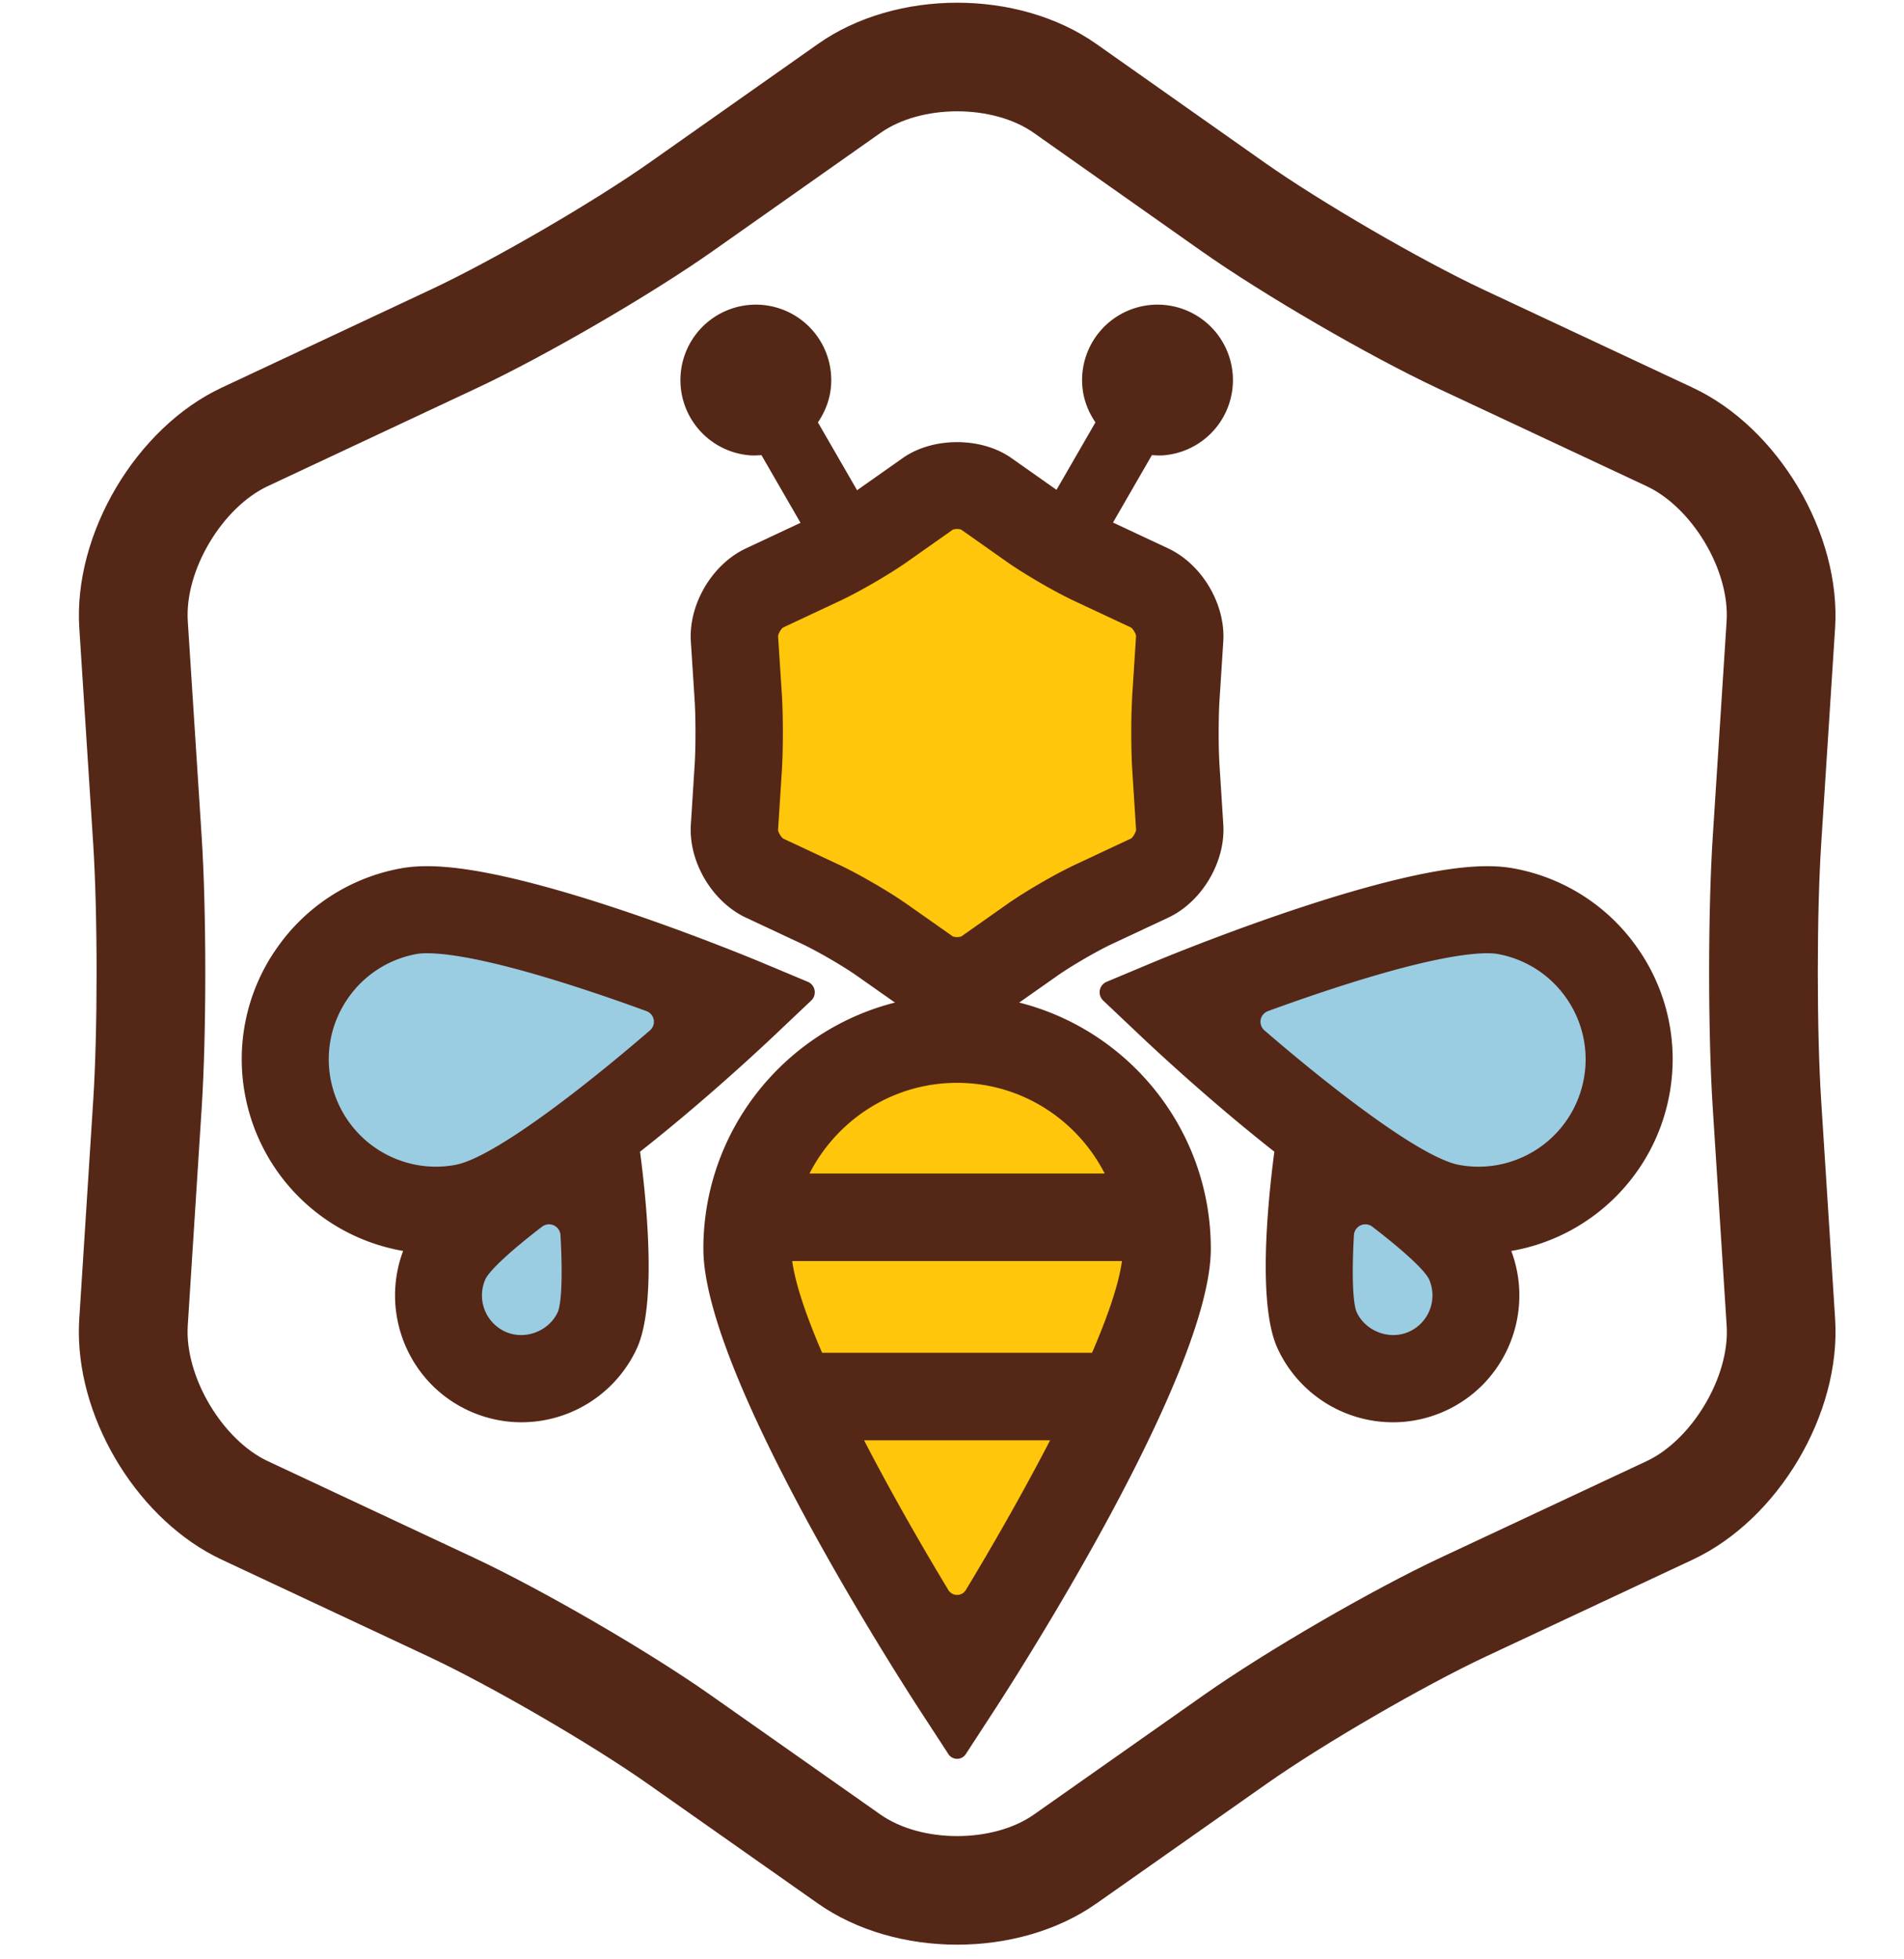 <svg xmlns="http://www.w3.org/2000/svg" xml:space="preserve" style="enable-background:new 0 0 175 180" viewBox="0 0 175 180">
	<g clip-path="url(#clipPath18)" transform="matrix(1.333 0 0 -1.333 0 226)">
		<path d="M0 0c0 .08.003.159.008.238l.258 4.044c.04.624.062 1.462.062 2.359 0 .907-.023 1.755-.063 2.386l-.256 3.976c-.115 1.748 1.055 3.71 2.63 4.448l3.866 1.812c1.156.541 3.013 1.619 4.056 2.354l3.105 2.186c1.444 1.017 3.706 1.017 5.15 0l3.104-2.187c1.042-.734 2.898-1.812 4.054-2.354l3.869-1.812c1.576-.737 2.745-2.692 2.631-4.447l-.256-3.976a39.033 39.033 0 0 1-.063-2.386c0-.897.022-1.735.062-2.359l.258-4.044c.112-1.757-1.056-3.708-2.632-4.446l-3.817-1.787c-1.156-.542-3.013-1.619-4.057-2.352l-3.152-2.217c-1.444-1.015-3.707-1.015-5.151 0l-3.154 2.217c-1.044.733-2.902 1.81-4.058 2.352L2.64-4.208C1.135-3.504 0-1.695 0 0" style="fill:#ffc60b;fill-opacity:1;fill-rule:nonzero;stroke:none" transform="translate(49.853 112.832)"/>
		<path d="M0 0a.286.286 0 0 0-.483 0l-1.93 3.007C-3.722 5.047-15.2 23.146-15.2 30.64c0 8.368 6.71 15.176 14.959 15.176 8.248 0 14.958-6.808 14.958-15.176 0-7.494-11.478-25.593-12.786-27.632Z" style="fill:#ffc60b;fill-opacity:1;fill-rule:nonzero;stroke:none" transform="translate(66.266 52.698)"/>
		<path d="m0 0-4.388 1.883c-1.167.502-11.578 4.912-17.52 5.449-1.044.094-1.935.073-2.725-.064a11.627 11.627 0 0 1-7.565-4.789 11.625 11.625 0 0 1-1.962-8.736 11.711 11.711 0 0 1 10.469-9.653c.494-.045.992-.055 1.489-.036-.091-.121-.186-.243-.267-.361-.357-.519-.61-.991-.772-1.445a6.992 6.992 0 0 1 .274-5.376 6.985 6.985 0 0 1 3.994-3.608 7.04 7.04 0 0 1 8.984 4.267c.979 2.752-.415 9.471-1.023 12.094 3.282 2.514 6.264 5.212 7.627 6.479L.112-.645A.39.39 0 0 1 0 0" style="fill:#9acde2;fill-opacity:1;fill-rule:nonzero;stroke:none" transform="translate(52.758 100.733)"/>
		<path d="m0 0 4.388 1.883c1.167.502 11.578 4.912 17.52 5.449 1.044.094 1.935.073 2.725-.064a11.627 11.627 0 0 0 7.565-4.789 11.625 11.625 0 0 0 1.962-8.736 11.711 11.711 0 0 0-10.469-9.653 11.557 11.557 0 0 0-1.489-.036c.091-.121.186-.243.267-.361.357-.519.61-.991.772-1.445a6.992 6.992 0 0 0-.274-5.376 6.985 6.985 0 0 0-3.994-3.608 7.04 7.04 0 0 0-8.984 4.267c-.979 2.752.415 9.471 1.023 12.094C7.73-7.861 4.748-5.163 3.385-3.896L-.112-.645A.39.39 0 0 0 0 0" style="fill:#9acde2;fill-opacity:1;fill-rule:nonzero;stroke:none" transform="translate(79.202 100.733)"/>
		<path d="M0 0c0-3.499-.087-6.792-.246-9.273l-.964-15.08c-.209-3.504 2.398-7.855 5.514-9.314l14.225-6.663c4.713-2.208 12.007-6.437 16.261-9.426l11.761-8.268c2.821-1.982 7.768-1.981 10.587.001l11.755 8.266c4.255 2.99 11.549 7.22 16.261 9.426l14.232 6.664c3.117 1.46 5.737 5.815 5.515 9.314l-.964 15.08c-.159 2.481-.246 5.774-.246 9.274 0 3.539.089 6.871.251 9.379l.954 14.827c.229 3.541-2.394 7.855-5.51 9.314l-14.427 6.756c-4.714 2.21-12.007 6.443-16.257 9.438L57.13 57.87c-2.816 1.985-7.755 1.985-10.572.002l-11.58-8.155c-4.252-2.994-11.545-7.228-16.257-9.435L4.304 33.524c-3.114-1.46-5.742-5.782-5.51-9.317L-.251 9.38C-.089 6.872 0 3.54 0 0m-8.718-24.762c0 .298.01.593.028.888l.964 15.08c.149 2.326.231 5.449.231 8.794 0 3.385-.084 6.546-.235 8.899l-.955 14.827c-.43 6.518 3.934 13.832 9.809 16.584l14.417 6.758c4.309 2.019 11.233 6.038 15.121 8.777l11.581 8.154c5.385 3.793 13.82 3.792 19.204-.002l11.572-8.154c3.886-2.739 10.81-6.758 15.12-8.778l14.426-6.756c5.876-2.751 10.236-10.04 9.811-16.584l-.955-14.826c-.152-2.353-.235-5.513-.235-8.898 0-3.346.082-6.469.23-8.795l.964-15.08c.418-6.552-3.938-13.829-9.815-16.581l-14.232-6.664c-4.31-2.018-11.238-6.034-15.128-8.77l-11.756-8.265c-5.384-3.786-13.821-3.787-19.208-.001L30.48-55.887c-3.891 2.734-10.819 6.75-15.13 8.77L1.126-40.455c-5.612 2.628-9.843 9.374-9.844 15.693" style="fill:#552717;fill-opacity:1;fill-rule:nonzero;stroke:none" transform="translate(14.155 102.512)"/>
		<path d="M0 0c-5.079-4.379-10.944-8.82-13.429-9.274a7.384 7.384 0 0 0-1.933-.098 7.398 7.398 0 0 0-6.664 6.039 7.343 7.343 0 0 0 1.19 5.528 7.34 7.34 0 0 0 4.751 3.068c.195.036.651.085 1.514.015 3.586-.291 9.602-2.228 14.325-3.951A.783.783 0 0 0 0 0m-6.358-19.413c-.612-1.332-2.278-1.968-3.632-1.348a2.742 2.742 0 0 0-1.351 3.627c.33.657 1.859 2.039 3.903 3.606a.79.79 0 0 0 1.265-.58c.146-2.571.095-4.629-.185-5.305M10.881 3.346 7.74 4.661c-.584.244-14.382 5.993-21.825 6.597-1.198.098-2.204.067-3.079-.092a13.305 13.305 0 0 1-8.608-5.56 13.3 13.3 0 0 1-2.155-10.018 13.408 13.408 0 0 1 10.905-10.791c-1.597-4.25.339-9.088 4.529-11.011a8.727 8.727 0 0 1 2.937-.769 8.77 8.77 0 0 1 8.652 5.068c1.343 2.93.729 9.665.218 13.554C3.587-5.007 7.411-1.452 8.643-.286l2.474 2.341a.783.783 0 0 1-.236 1.291" style="fill:#552717;fill-opacity:1;fill-rule:nonzero;stroke:none" transform="translate(44.818 98.532)"/>
		<path d="M0 0c4.723 1.724 10.739 3.66 14.325 3.952.863.07 1.32.02 1.514-.016A7.338 7.338 0 0 0 20.59.869a7.345 7.345 0 0 0 1.19-5.529 7.398 7.398 0 0 0-6.664-6.039 7.387 7.387 0 0 0-1.933.099c-2.485.453-8.35 4.895-13.429 9.273A.783.783 0 0 0 0 0m5.927-15.435a.79.79 0 0 0 1.265.58c2.045-1.567 3.573-2.949 3.904-3.606a2.742 2.742 0 0 0-1.352-3.626c-1.353-.62-3.02.016-3.632 1.348-.28.675-.33 2.733-.185 5.304M-11.362.728l2.473-2.34C-7.656-2.779-3.833-6.334.44-9.688c-.51-3.889-1.125-10.623.218-13.553A8.77 8.77 0 0 1 9.31-28.31a8.744 8.744 0 0 1 2.937.769c4.19 1.923 6.126 6.762 4.529 11.012 5.487.94 9.889 5.23 10.905 10.791A13.302 13.302 0 0 1 25.526 4.28a13.304 13.304 0 0 1-8.608 5.559c-.874.16-1.881.19-3.078.093C6.396 9.327-7.402 3.578-7.986 3.334l-3.141-1.315a.783.783 0 0 1-.235-1.291" style="fill:#552717;fill-opacity:1;fill-rule:nonzero;stroke:none" transform="translate(87.428 99.858)"/>
		<path d="m0 0-3.846-1.801c-1.381-.646-3.443-1.842-4.697-2.722l-3.158-2.223A.778.778 0 0 0-12-6.795c-.166 0-.274.036-.28.037l-3.179 2.235c-1.249.877-3.312 2.073-4.696 2.722l-3.828 1.793c-.144.09-.352.443-.36.586l.261 4.076c.045.709.07 1.644.07 2.634 0 1.005-.025 1.952-.071 2.663l-.258 3.995c.007.164.214.511.342.591l3.895 1.826c1.387.65 3.451 1.847 4.697 2.726l3.11 2.192a.79.79 0 0 0 .297.049c.163 0 .271-.037.276-.038l3.128-2.204c1.25-.88 3.314-2.078 4.698-2.726l3.884-1.819c.143-.088.349-.434.356-.585L.084 9.952a43.283 43.283 0 0 1-.072-2.664c0-.98.025-1.915.071-2.634L.343.595C.334.43.127.081 0 0m6.038 7.288c0 .874.022 1.683.06 2.276l.257 4.006c.167 2.569-1.465 5.33-3.798 6.422l-3.806 1.782 2.683 4.648c.277-.021.555-.036.84-.011a5.2 5.2 0 1 1-.907 10.361 5.201 5.201 0 0 1-4.727-5.634c.081-.92.415-1.748.901-2.46l-2.685-4.65-3.108 2.19c-2.076 1.463-5.42 1.464-7.494.001l-3.13-2.204-.019-.013-2.7 4.676c.485.712.82 1.54.9 2.46a5.2 5.2 0 1 1-5.633-4.727c.285-.025.563-.01.839.011l2.694-4.666-3.762-1.763c-2.334-1.094-3.966-3.856-3.798-6.422l.258-4.007c.038-.593.06-1.402.06-2.276 0-.859-.021-1.658-.059-2.249l-.258-4.057a5.517 5.517 0 0 1-.013-.387c0-2.472 1.603-5.017 3.812-6.052l3.843-1.8c1.062-.498 2.832-1.524 3.788-2.196l3.178-2.234c1.038-.73 2.369-1.131 3.746-1.131 1.378 0 2.709.401 3.746 1.131l3.177 2.234c.958.673 2.727 1.699 3.786 2.195l3.848 1.801c2.33 1.092 3.964 3.852 3.799 6.42l-.26 4.075a37.71 37.71 0 0 0-.058 2.25" style="fill:#552717;fill-opacity:1;fill-rule:nonzero;stroke:none" transform="translate(77.991 111.755)"/>
		<path d="M0 0a.708.708 0 0 0-1.213 0c-1.956 3.235-4.014 6.849-5.808 10.313H5.807C4.013 6.849 1.955 3.235 0 0m-.606 34.949c4.436 0 8.282-2.546 10.176-6.249h-20.353c1.894 3.703 5.74 6.249 10.177 6.249m-11.369-12.281h22.736c-.216-1.59-.972-3.796-2.062-6.323H-9.914c-1.089 2.527-1.845 4.733-2.061 6.323M-.606 41.011c-9.647 0-17.495-7.848-17.495-17.494 0-8.638 13.424-29.501 14.954-31.851l1.942-2.981a.714.714 0 0 1 1.197 0l1.942 2.981c1.53 2.35 14.954 23.213 14.954 31.851 0 9.646-7.848 17.494-17.494 17.494" style="fill:#552717;fill-opacity:1;fill-rule:nonzero;stroke:none" transform="translate(66.599 59.966)"/>
	</g>
</svg>